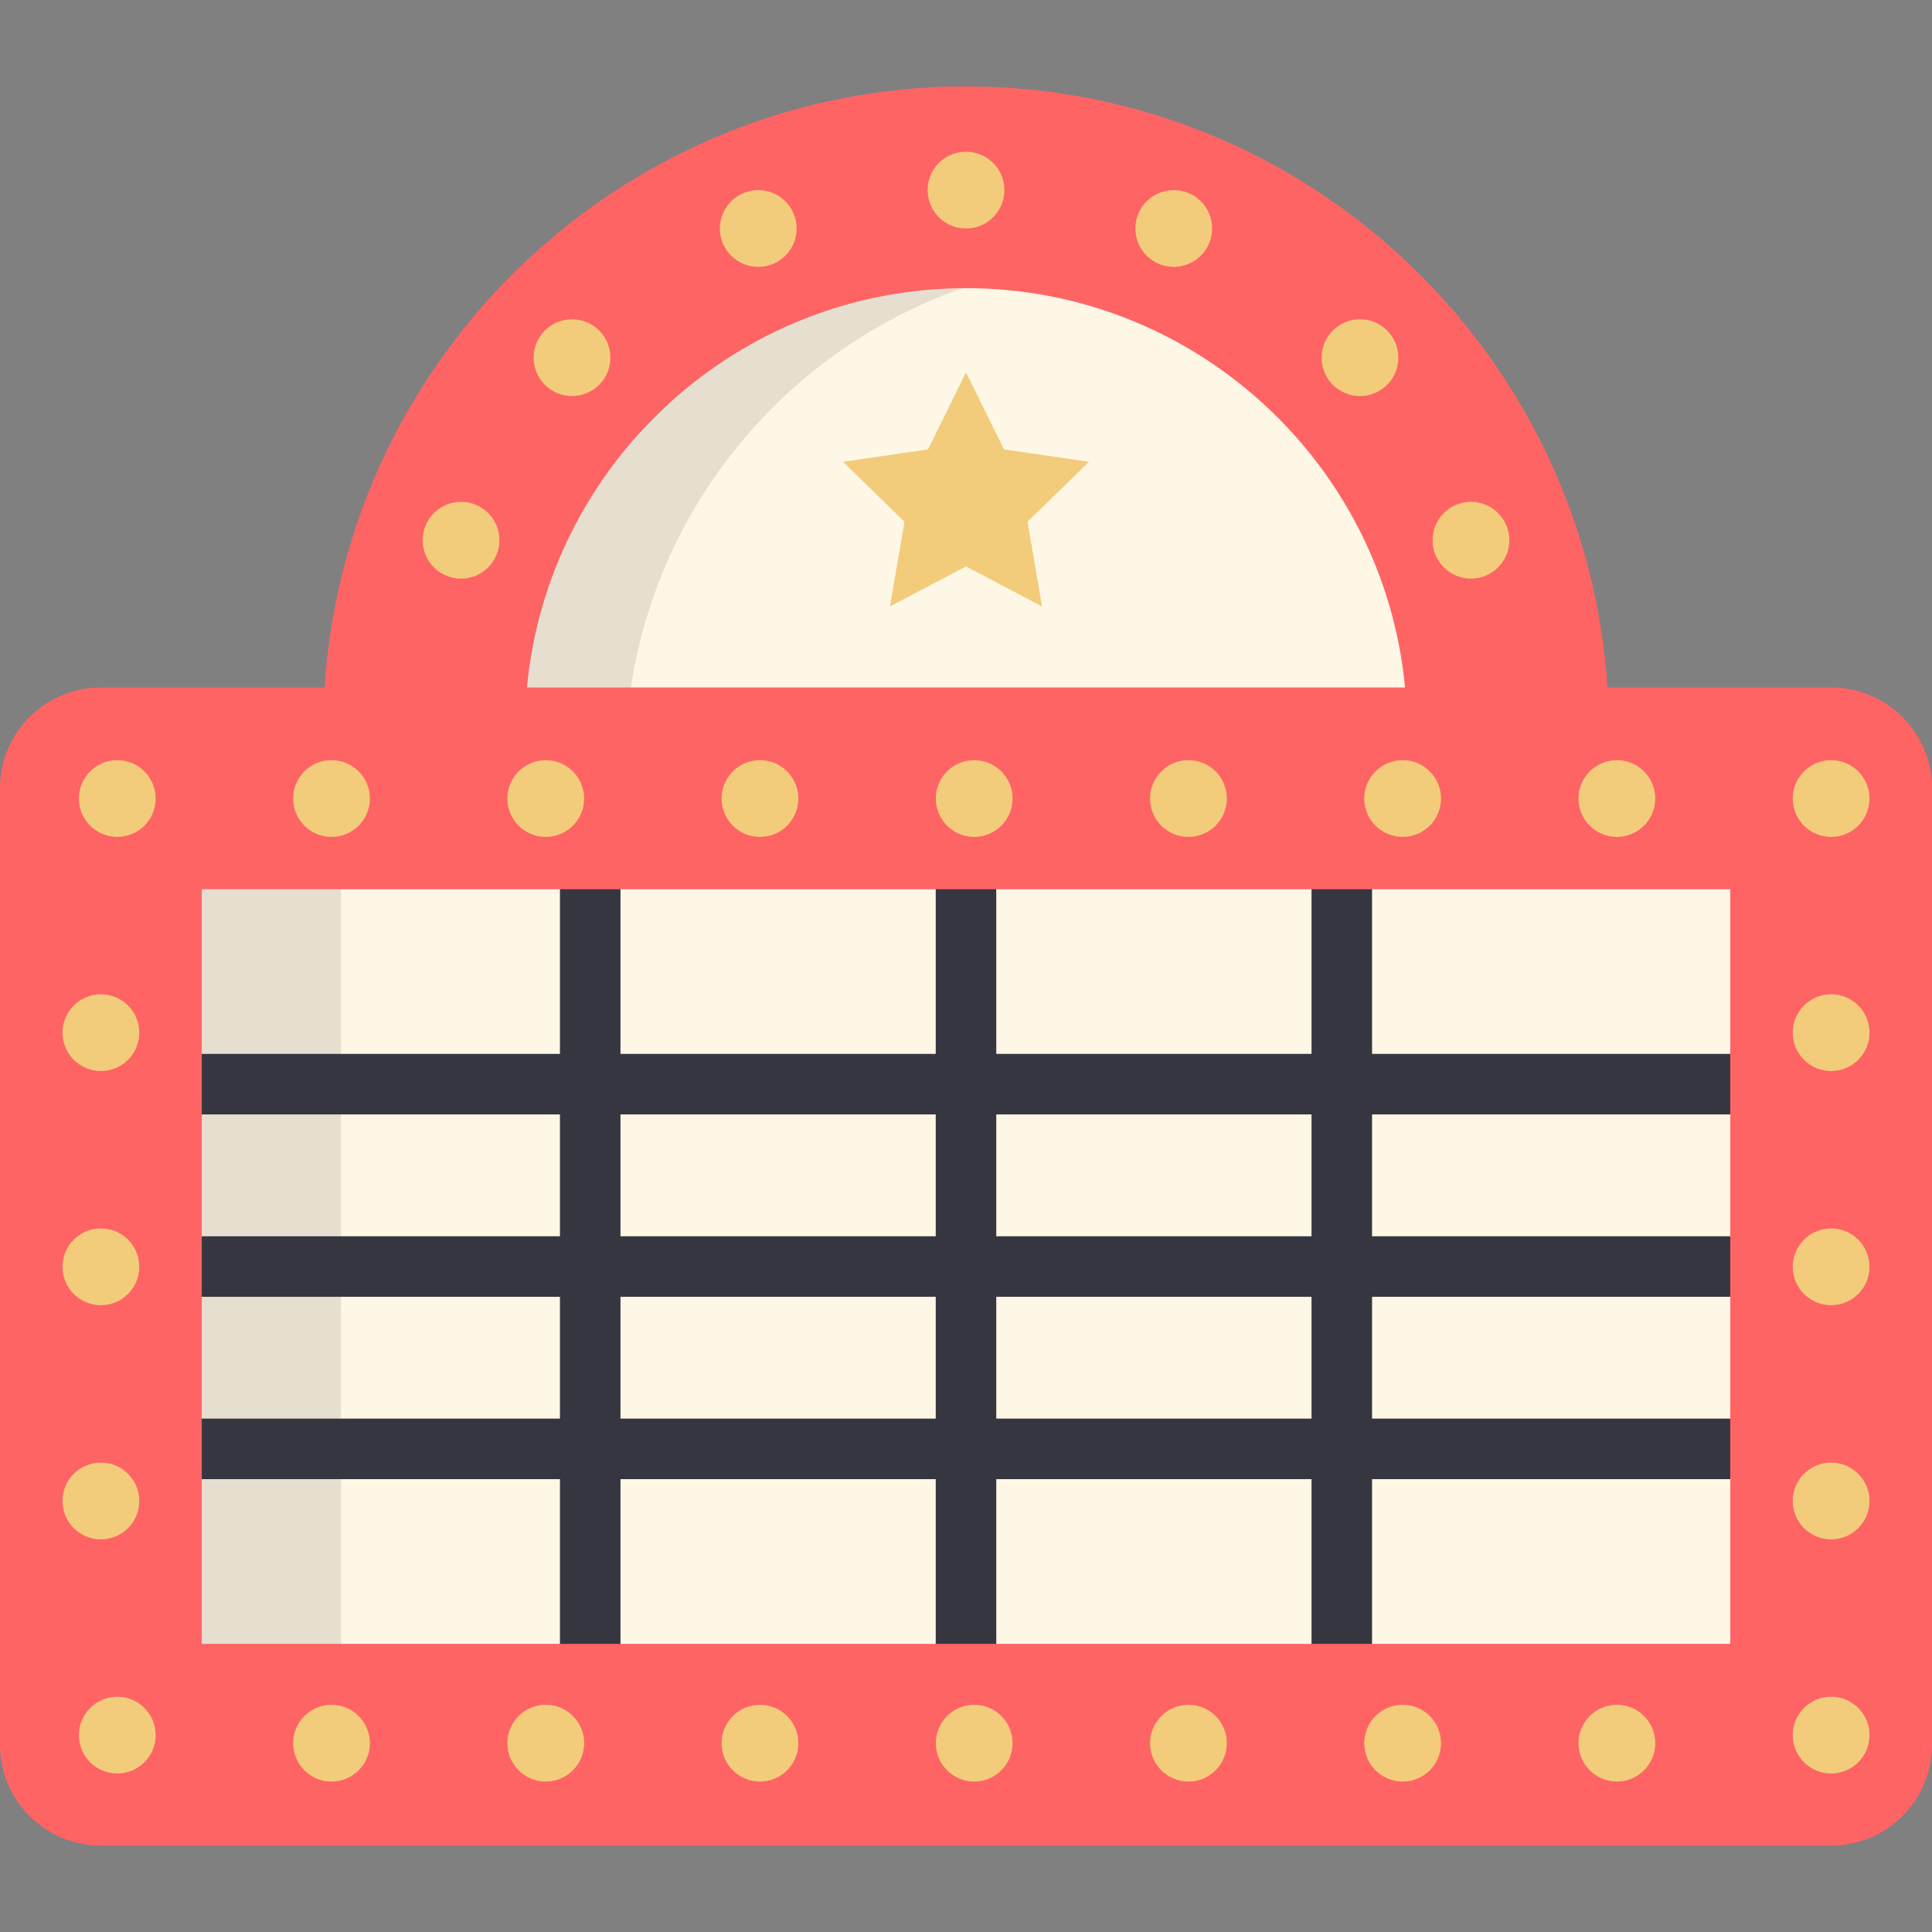 <?xml version="1.0" encoding="iso-8859-1"?>
<!-- Generator: Adobe Illustrator 19.0.0, SVG Export Plug-In . SVG Version: 6.00 Build 0)  -->
<svg version="1.1" id="Layer_1" xmlns="http://www.w3.org/2000/svg" xmlns:xlink="http://www.w3.org/1999/xlink" x="0px" y="0px"
	 viewBox="0 0 512 512" style="enable-background:new 0 0 512 512;" xml:space="preserve">
<rect x="0" y="0" width="512" height="512" fill="#808080" stroke="none"/>
<rect x="36.907" y="227.478" style="fill:#FFF7E6;" width="438.188" height="216.324"/>
<rect x="36.906" y="227.478" style="opacity:0.1;enable-background:new    ;" width="53.471" height="216.324"/>
<path style="fill:#FFF7E6;" d="M256,69.034c69.134,0,126.117,52.991,132.484,120.487H123.515
	C129.882,122.025,186.866,69.034,256,69.034z"/>
<path style="opacity:0.1;enable-background:new    ;" d="M277.389,70.759c-6.965-1.13-14.109-1.725-21.389-1.725
	c-69.134,0-126.117,52.991-132.485,120.488h42.777C171.989,129.133,218.205,80.362,277.389,70.759z"/>
<path style="fill:#363640;" d="M458.529,343.664c4.43,0,8.021-3.591,8.021-8.021c0-4.43-3.591-8.021-8.021-8.021h-94.92v-32.287
	h94.92c4.43,0,8.021-3.591,8.021-8.021c0-4.43-3.591-8.021-8.021-8.021h-94.92v-43.637c0-4.43-3.591-8.021-8.021-8.021
	c-4.43,0-8.021,3.591-8.021,8.021v43.637h-83.546v-43.637c0-4.43-3.591-8.021-8.021-8.021s-8.021,3.591-8.021,8.021v43.637h-83.546
	v-43.637c0-4.43-3.591-8.021-8.021-8.021s-8.021,3.591-8.021,8.021v43.637h-94.92c-4.43,0-8.021,3.591-8.021,8.021
	c0,4.43,3.591,8.021,8.021,8.021h94.92v32.287h-94.92c-4.43,0-8.021,3.591-8.021,8.021c0,4.43,3.591,8.021,8.021,8.021h94.92v32.286
	h-94.92c-4.43,0-8.021,3.591-8.021,8.021c0,4.43,3.591,8.021,8.021,8.021h94.92v43.637c0,4.43,3.591,8.021,8.021,8.021
	s8.021-3.591,8.021-8.021v-43.637h83.546v43.637c0,4.43,3.591,8.021,8.021,8.021s8.021-3.591,8.021-8.021v-43.637h83.546v43.637
	c0,4.43,3.591,8.021,8.021,8.021c4.43,0,8.021-3.591,8.021-8.021v-43.637h94.92c4.43,0,8.021-3.591,8.021-8.021
	c0-4.43-3.591-8.021-8.021-8.021h-94.92v-32.286L458.529,343.664L458.529,343.664z M347.567,295.336v32.287h-83.546v-32.287H347.567
	z M164.433,295.336h83.546v32.287h-83.546V295.336z M164.433,375.95v-32.286h83.546v32.286H164.433z M347.567,375.95h-83.546
	v-32.286h83.546V375.95z"/>
<path style="fill:#FF6465;" d="M485.264,182.186H425.98C420.26,93.392,346.214,22.899,256,22.899S91.74,93.392,86.018,182.186
	H26.736C11.97,182.186,0,194.156,0,208.922v253.444c0,14.766,11.97,26.736,26.736,26.736h458.529
	c14.767,0,26.736-11.97,26.736-26.736V208.922C512,194.156,500.03,182.186,485.264,182.186z M256,76.37
	c60.716,0,110.759,46.538,116.351,105.816H139.648C145.24,122.908,195.284,76.37,256,76.37z M458.529,435.63H53.471V235.657h405.057
	V435.63z"/>
<g>
	<circle style="fill:#F2CC7B;" cx="26.736" cy="397.774" r="10.171"/>
	<circle style="fill:#F2CC7B;" cx="26.736" cy="335.715" r="10.171"/>
	<circle style="fill:#F2CC7B;" cx="26.736" cy="273.667" r="10.171"/>
	<circle style="fill:#F2CC7B;" cx="31.078" cy="211.619" r="10.171"/>
	<circle style="fill:#F2CC7B;" cx="485.264" cy="459.823" r="10.171"/>
	<circle style="fill:#F2CC7B;" cx="485.264" cy="397.774" r="10.171"/>
	<circle style="fill:#F2CC7B;" cx="485.264" cy="335.715" r="10.171"/>
	<circle style="fill:#F2CC7B;" cx="485.264" cy="273.667" r="10.171"/>
	<circle style="fill:#F2CC7B;" cx="485.264" cy="211.619" r="10.171"/>
	<circle style="fill:#F2CC7B;" cx="428.488" cy="211.619" r="10.171"/>
	<circle style="fill:#F2CC7B;" cx="371.712" cy="211.619" r="10.171"/>
	<circle style="fill:#F2CC7B;" cx="314.947" cy="211.619" r="10.171"/>
	<circle style="fill:#F2CC7B;" cx="258.171" cy="211.619" r="10.171"/>
	<circle style="fill:#F2CC7B;" cx="201.395" cy="211.619" r="10.171"/>
	<circle style="fill:#F2CC7B;" cx="144.63" cy="211.619" r="10.171"/>
	<circle style="fill:#F2CC7B;" cx="87.854" cy="211.619" r="10.171"/>
	<circle style="fill:#F2CC7B;" cx="122.182" cy="143.164" r="10.171"/>
	<circle style="fill:#F2CC7B;" cx="151.592" cy="94.784" r="10.171"/>
	<circle style="fill:#F2CC7B;" cx="200.946" cy="60.552" r="10.171"/>
	<circle style="fill:#F2CC7B;" cx="389.818" cy="143.164" r="10.171"/>
	<circle style="fill:#F2CC7B;" cx="360.408" cy="94.784" r="10.171"/>
	<circle style="fill:#F2CC7B;" cx="311.054" cy="60.552" r="10.171"/>
	<circle style="fill:#F2CC7B;" cx="256" cy="50.381" r="10.171"/>
	<circle style="fill:#F2CC7B;" cx="31.078" cy="459.823" r="10.171"/>
	<circle style="fill:#F2CC7B;" cx="428.488" cy="461.961" r="10.171"/>
	<circle style="fill:#F2CC7B;" cx="371.712" cy="461.961" r="10.171"/>
	<circle style="fill:#F2CC7B;" cx="314.947" cy="461.961" r="10.171"/>
	<circle style="fill:#F2CC7B;" cx="258.171" cy="461.961" r="10.171"/>
	<circle style="fill:#F2CC7B;" cx="201.395" cy="461.961" r="10.171"/>
	<circle style="fill:#F2CC7B;" cx="144.63" cy="461.961" r="10.171"/>
	<circle style="fill:#F2CC7B;" cx="87.854" cy="461.961" r="10.171"/>
	<polygon style="fill:#F2CC7B;" points="256,98.687 266.076,119.104 288.609,122.379 272.305,138.272 276.153,160.713 256,150.118 
		235.846,160.713 239.694,138.272 223.39,122.379 245.923,119.104 	"/>
</g>
<g>
</g>
<g>
</g>
<g>
</g>
<g>
</g>
<g>
</g>
<g>
</g>
<g>
</g>
<g>
</g>
<g>
</g>
<g>
</g>
<g>
</g>
<g>
</g>
<g>
</g>
<g>
</g>
<g>
</g>
</svg>
